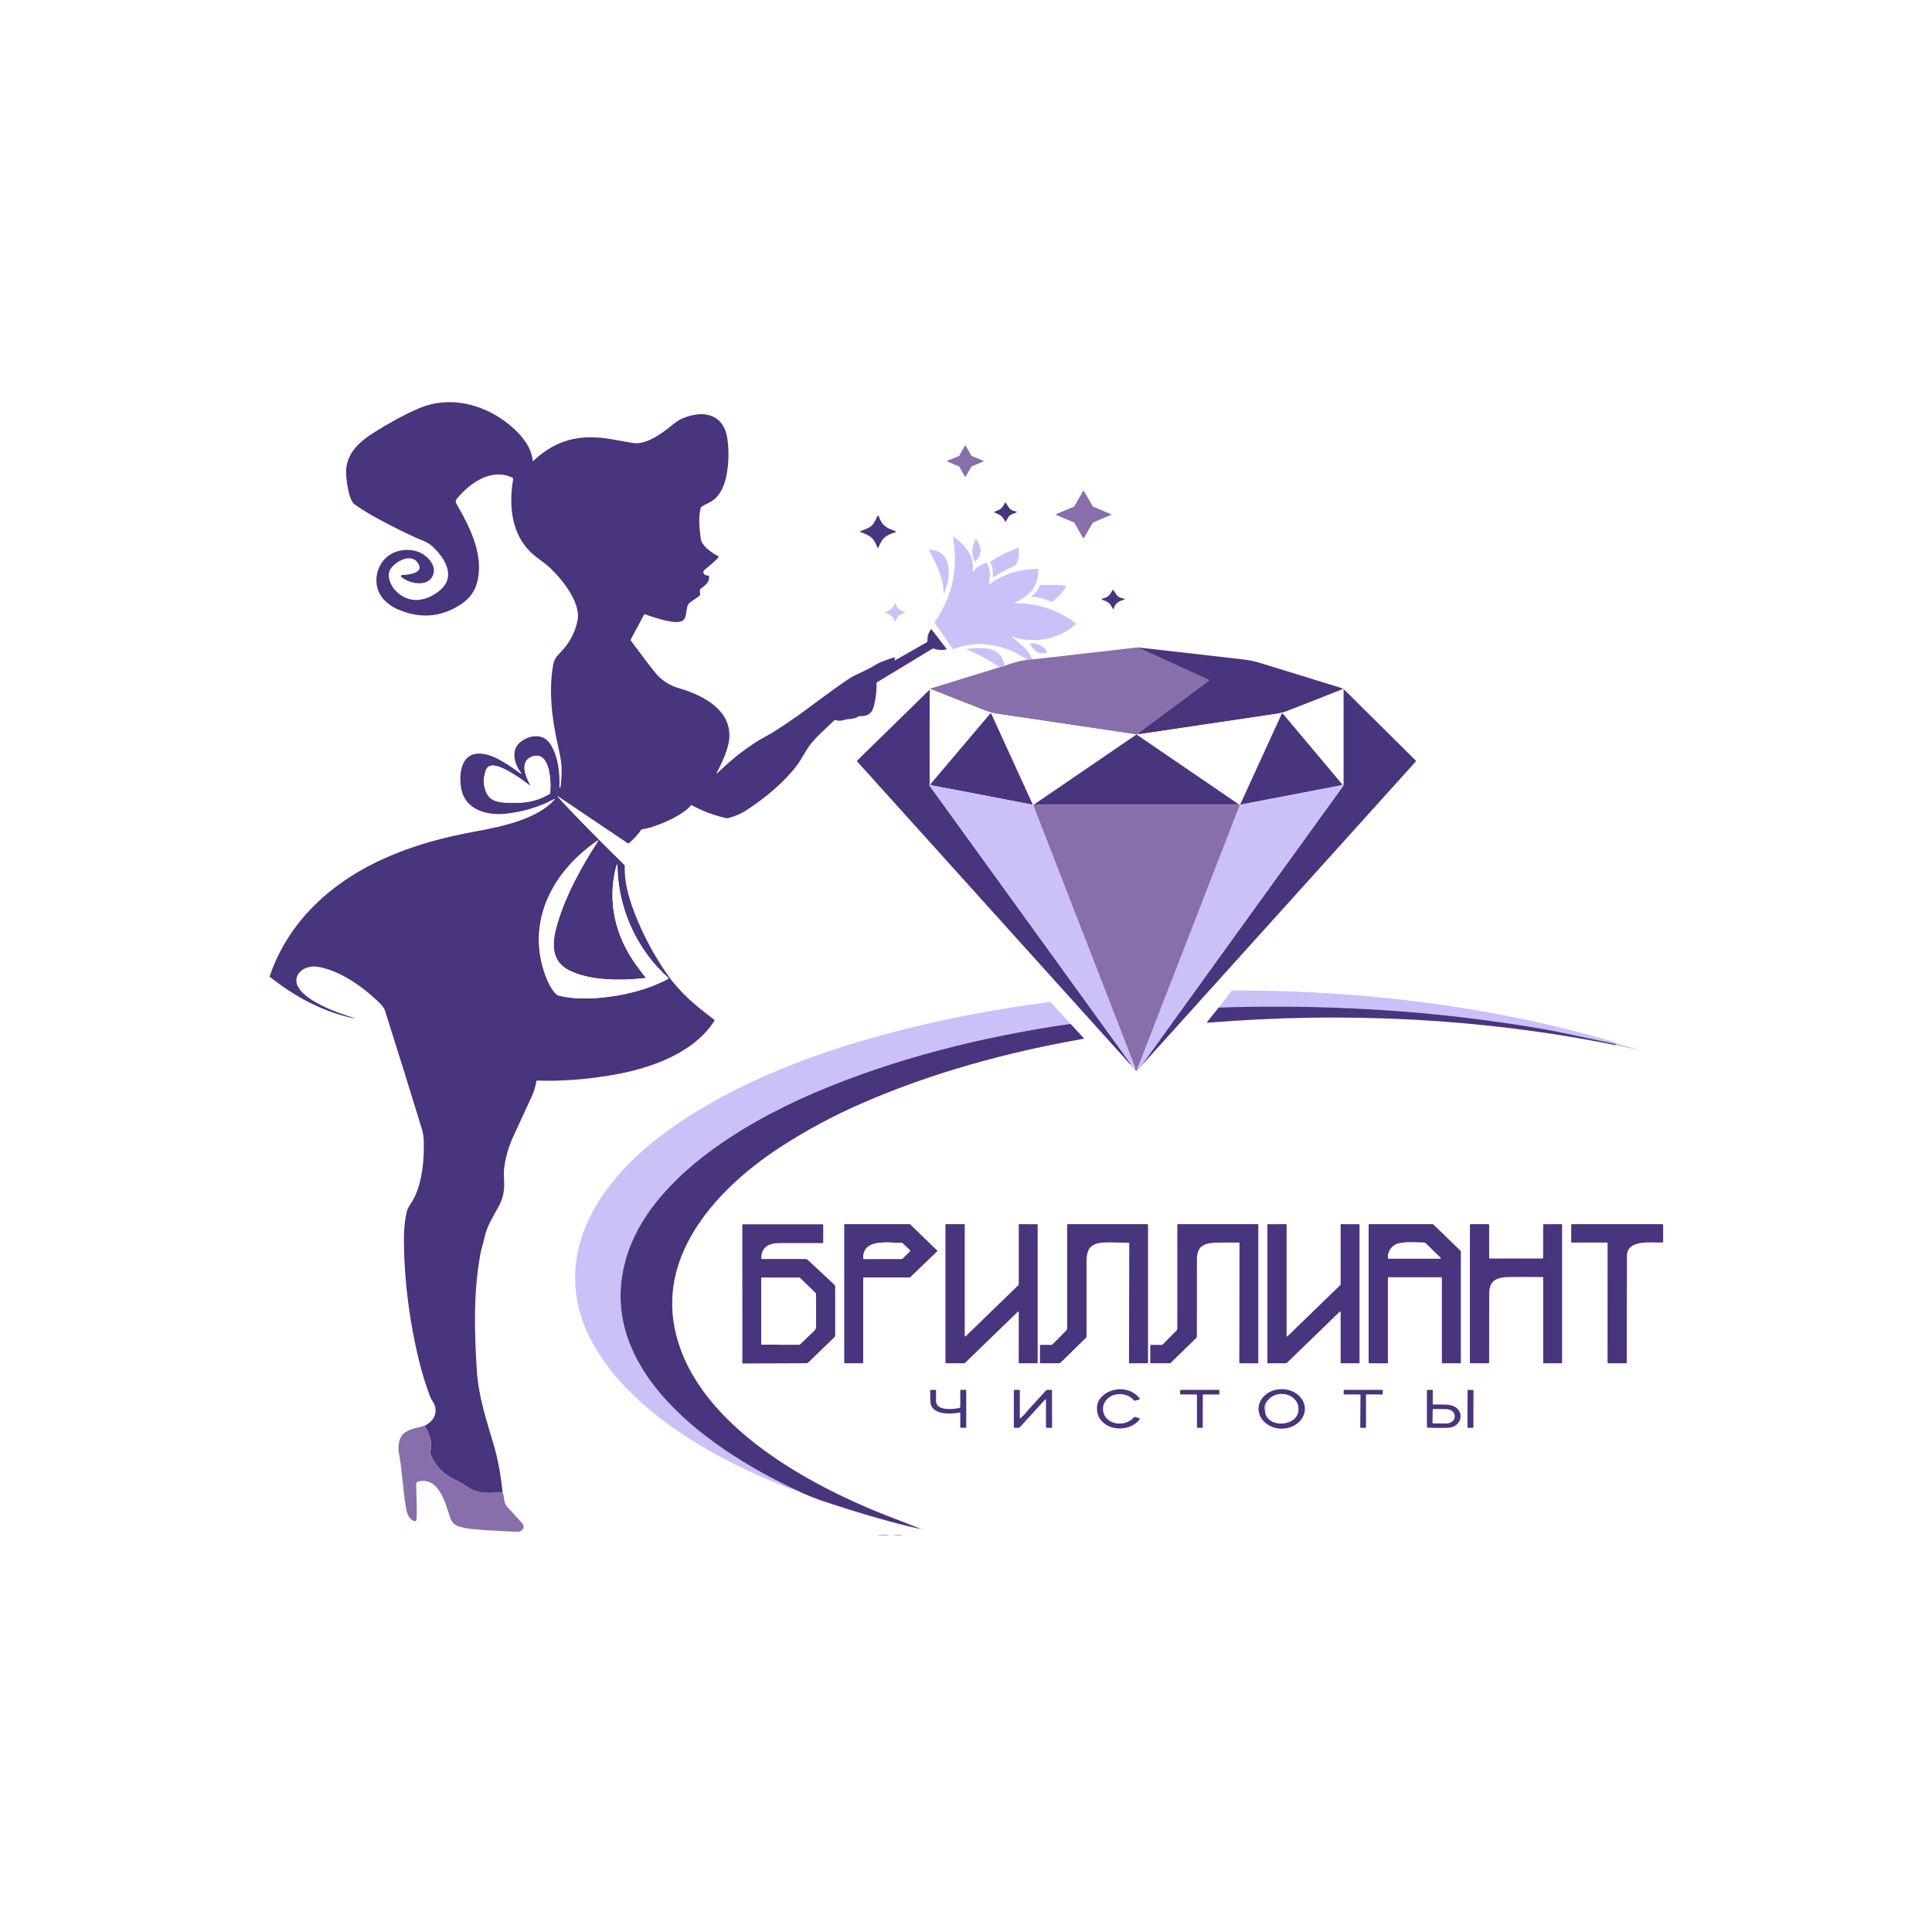 <?xml version="1.0" encoding="UTF-8"?> <svg xmlns="http://www.w3.org/2000/svg" width="32" height="32" viewBox="0 0 32 32" fill="none"><rect width="32" height="32" fill="white"></rect><g clip-path="url(#clip0_809_1693)"><path d="M8.326 24.722C8.178 24.729 8.072 24.73 8.008 24.724C7.853 24.711 7.78 24.654 7.673 24.583C7.641 24.562 7.595 24.537 7.535 24.509C7.366 24.429 7.242 24.312 7.163 24.157C7.13 24.093 7.119 24.046 7.129 24.018C7.173 23.894 7.094 23.721 7.033 23.615C7.172 23.543 7.231 23.442 7.21 23.311C7.199 23.246 7.147 23.192 7.123 23.129C7.049 22.933 6.988 22.735 6.939 22.533C6.784 21.894 6.7 21.248 6.69 20.595C6.687 20.39 6.703 20.213 6.739 20.062C6.758 19.985 6.833 19.901 6.863 19.836C6.997 19.556 7.027 19.204 7.019 18.902C7.018 18.831 7.005 18.756 6.98 18.676C6.782 18.026 6.579 17.377 6.373 16.729C6.362 16.695 6.322 16.644 6.252 16.578C6.007 16.345 5.628 16.071 5.261 16.013C5.02 15.975 4.823 16.166 4.946 16.361C5.095 16.598 5.582 16.774 5.864 16.861C5.867 16.862 5.867 16.863 5.867 16.866C5.866 16.868 5.864 16.869 5.861 16.868C5.341 16.758 4.868 16.497 4.475 16.184C4.468 16.178 4.466 16.172 4.469 16.164C4.758 15.316 5.416 14.655 6.323 14.238C6.828 14.005 7.343 13.867 7.903 13.766C8.334 13.688 8.89 13.563 9.173 13.258C9.2 13.23 9.195 13.225 9.159 13.244C8.929 13.365 8.673 13.443 8.392 13.476C8.062 13.515 7.732 13.409 7.651 13.11C7.596 12.905 7.596 12.456 7.967 12.483C8.198 12.499 8.453 12.692 8.623 12.814C8.624 12.815 8.626 12.815 8.627 12.815C8.629 12.815 8.631 12.815 8.632 12.814C8.633 12.813 8.634 12.811 8.634 12.81C8.635 12.809 8.634 12.807 8.634 12.806C8.519 12.657 8.448 12.413 8.636 12.278C8.776 12.176 8.986 12.148 9.099 12.302C9.247 12.504 9.274 12.811 9.266 13.042C9.266 13.043 9.267 13.044 9.268 13.044L9.276 13.044C9.28 13.044 9.282 13.043 9.283 13.039C9.3 12.921 9.306 12.803 9.3 12.685C9.296 12.616 9.276 12.5 9.239 12.337C9.144 11.92 9.085 11.442 9.161 11.02C9.176 10.934 9.204 10.885 9.275 10.814C9.428 10.659 9.525 10.48 9.566 10.277C9.626 9.975 9.301 9.576 9.07 9.369C9.07 9.369 9.007 9.321 8.882 9.225C8.462 8.904 8.422 8.374 8.501 7.931C8.502 7.928 8.501 7.924 8.5 7.921C8.498 7.918 8.495 7.915 8.492 7.914C8.132 7.738 7.767 8.016 7.569 8.259C7.546 8.287 7.542 8.313 7.557 8.338C7.786 8.735 8.023 9.2 7.901 9.653C7.861 9.8 7.771 9.92 7.632 10.011C7.302 10.227 6.951 10.253 6.578 10.088C6.505 10.056 6.435 10.008 6.369 9.943C6.106 9.686 6.238 9.155 6.687 9.111C6.787 9.101 6.88 9.116 6.965 9.156C7.098 9.219 7.221 9.371 7.178 9.508C7.11 9.73 6.794 9.678 6.648 9.557C6.645 9.555 6.642 9.551 6.641 9.547C6.64 9.544 6.641 9.54 6.642 9.536C6.644 9.532 6.647 9.529 6.651 9.527C6.654 9.525 6.659 9.524 6.663 9.523C6.769 9.521 7.011 9.493 6.935 9.346C6.856 9.193 6.676 9.241 6.56 9.33C6.445 9.418 6.414 9.502 6.459 9.632C6.514 9.792 6.692 9.938 6.897 9.938C7.061 9.937 7.245 9.835 7.341 9.724C7.527 9.51 7.361 9.242 7.181 9.068C7.129 9.019 7.077 8.983 7.025 8.963C6.778 8.865 6.532 8.736 6.301 8.614C6.152 8.535 6.01 8.449 5.874 8.355C5.772 8.284 5.733 7.926 5.732 7.835C5.727 7.531 5.925 7.332 6.197 7.162C6.454 7 6.697 6.869 6.926 6.769C7.31 6.6 7.73 6.638 8.102 6.82C8.412 6.971 8.8 7.298 8.823 7.63C8.824 7.639 8.828 7.64 8.835 7.633C9.196 7.293 9.589 7.181 10.123 7.274C10.24 7.294 10.357 7.315 10.475 7.336C10.703 7.378 10.981 7.165 11.131 7.042C11.198 6.988 11.255 6.95 11.302 6.931C11.691 6.767 11.993 6.891 12.046 7.258C12.075 7.454 12.072 7.651 12.038 7.847C12.014 7.987 11.97 8.102 11.905 8.19C11.816 8.312 11.734 8.322 11.623 8.391C11.615 8.396 11.611 8.402 11.608 8.409C11.562 8.561 11.587 8.767 11.606 8.923C11.619 9.034 11.778 9.151 11.879 9.202C11.903 9.214 11.906 9.229 11.887 9.247C11.821 9.313 11.752 9.373 11.682 9.427C11.62 9.475 11.651 9.53 11.731 9.535C11.74 9.535 11.744 9.539 11.745 9.547C11.752 9.651 11.675 9.697 11.599 9.756C11.596 9.758 11.594 9.761 11.593 9.764C11.591 9.767 11.591 9.77 11.591 9.774L11.596 9.834C11.597 9.842 11.595 9.85 11.592 9.857C11.588 9.864 11.583 9.87 11.576 9.875C11.53 9.907 11.483 9.94 11.434 9.975C11.307 10.063 11.454 10.329 11.171 10.302C11.001 10.286 10.842 10.229 10.685 10.175C10.677 10.173 10.671 10.175 10.667 10.181L10.447 10.593C10.444 10.6 10.445 10.605 10.449 10.611C10.663 10.9 10.803 11.083 10.87 11.162C10.961 11.267 11.085 11.352 11.24 11.397C11.68 11.525 12.107 11.772 12.08 12.22C12.07 12.394 11.965 12.62 11.875 12.794C11.864 12.817 11.867 12.819 11.887 12.801C12.127 12.569 12.402 12.344 12.714 12.18C12.787 12.141 12.918 12.058 13.106 11.929C13.42 11.714 13.733 11.46 14.062 11.242C14.105 11.213 14.159 11.185 14.225 11.155C14.331 11.108 14.433 11.054 14.531 10.995C14.57 10.971 14.662 10.936 14.806 10.889C14.808 10.889 14.81 10.889 14.812 10.889C14.814 10.889 14.816 10.89 14.818 10.891C14.82 10.892 14.821 10.894 14.822 10.896C14.822 10.897 14.823 10.899 14.822 10.901L14.816 10.934C14.815 10.94 14.818 10.942 14.824 10.938L15.349 10.638C15.358 10.634 15.362 10.627 15.361 10.618C15.358 10.552 15.375 10.489 15.413 10.43C15.419 10.42 15.426 10.42 15.434 10.43L15.679 10.748C15.679 10.749 15.68 10.75 15.68 10.751C15.68 10.751 15.68 10.752 15.679 10.753C15.679 10.754 15.678 10.754 15.678 10.755C15.677 10.755 15.676 10.756 15.675 10.756C15.604 10.772 15.534 10.768 15.466 10.743C15.458 10.74 15.451 10.741 15.444 10.745L14.529 11.299C14.522 11.303 14.519 11.309 14.519 11.316C14.521 11.448 14.505 11.579 14.471 11.707C14.442 11.816 14.369 11.867 14.241 11.861C14.232 11.86 14.224 11.862 14.218 11.867C14.166 11.903 14.115 11.904 14.043 11.912C13.974 11.919 13.922 11.956 13.838 11.927C13.83 11.924 13.823 11.926 13.818 11.931C13.654 12.093 13.466 12.241 13.35 12.437C13.278 12.559 13.233 12.632 13.215 12.657C12.997 12.949 12.696 13.201 12.371 13.415C12.273 13.48 12.18 13.517 12.067 13.549C12.053 13.553 12.037 13.553 12.023 13.55C11.822 13.504 11.635 13.434 11.46 13.338C11.452 13.333 11.446 13.335 11.441 13.342C11.32 13.5 10.868 13.704 10.638 13.735C10.63 13.736 10.623 13.74 10.619 13.746C10.563 13.826 10.497 13.898 10.42 13.964C10.412 13.97 10.404 13.971 10.395 13.965L9.249 13.193C9.227 13.179 9.225 13.181 9.241 13.2C9.292 13.258 9.348 13.32 9.41 13.385C9.714 13.703 10.024 14.016 10.34 14.325C10.346 14.331 10.349 14.338 10.348 14.345C10.338 14.61 10.415 14.872 10.51 15.121C10.649 15.481 10.831 15.823 11.058 16.148C11.264 16.442 11.531 16.666 11.83 16.889C11.833 16.891 11.835 16.894 11.835 16.897C11.836 16.9 11.835 16.904 11.834 16.906C11.496 17.438 10.787 17.698 10.129 17.808C9.695 17.881 9.284 17.911 8.898 17.898C8.89 17.898 8.885 17.901 8.884 17.907C8.868 18 8.844 18.08 8.813 18.148C8.709 18.374 8.605 18.599 8.501 18.825C8.419 19.003 8.368 19.186 8.347 19.375C8.344 19.407 8.345 19.476 8.35 19.583C8.356 19.723 8.33 19.849 8.271 19.961C8.18 20.13 8.064 20.308 8.026 20.493C8.008 20.578 7.977 20.666 7.962 20.743C7.838 21.386 7.857 22.069 7.899 22.718C7.925 23.118 8.057 23.528 8.173 23.916C8.257 24.196 8.294 24.449 8.326 24.722ZM8.77 13.005C8.632 12.902 8.36 12.702 8.185 12.681C8.114 12.672 8.068 12.7 8.046 12.763C7.999 12.9 8.004 13.025 8.062 13.14C8.144 13.305 8.341 13.296 8.545 13.297C8.75 13.299 8.936 13.25 9.102 13.15C9.105 13.148 9.108 13.145 9.11 13.142C9.112 13.139 9.113 13.136 9.113 13.132C9.124 12.976 9.12 12.713 9.013 12.579C8.945 12.493 8.823 12.504 8.745 12.57C8.624 12.674 8.72 12.893 8.781 12.998C8.792 13.016 8.788 13.019 8.77 13.005ZM10.686 16.2C10.304 16.244 9.777 16.249 9.432 16.075C9.093 15.905 9.15 15.569 9.241 15.269C9.382 14.807 9.629 14.357 9.898 13.944C9.914 13.918 9.909 13.915 9.883 13.933C9.076 14.496 8.702 15.367 9.064 16.232C9.092 16.297 9.178 16.473 9.261 16.492C9.469 16.54 9.677 16.546 9.891 16.53C10.3 16.499 10.714 16.4 11.065 16.214C11.067 16.213 11.068 16.212 11.069 16.21C11.07 16.209 11.071 16.207 11.072 16.205C11.072 16.203 11.072 16.202 11.071 16.2C11.07 16.198 11.069 16.197 11.068 16.195C10.526 15.712 10.24 15.021 10.227 14.364C10.226 14.305 10.218 14.304 10.203 14.362C10.059 14.925 10.184 15.491 10.534 15.979C10.585 16.05 10.637 16.119 10.692 16.188C10.697 16.195 10.695 16.199 10.686 16.2Z" fill="#49347E"></path><path d="M16.094 7.552L16.284 7.631C16.286 7.632 16.287 7.633 16.288 7.634C16.289 7.635 16.29 7.637 16.29 7.638C16.29 7.64 16.289 7.641 16.288 7.643C16.287 7.644 16.286 7.645 16.284 7.645L16.094 7.725C16.092 7.725 16.09 7.726 16.09 7.728L15.997 7.891C15.996 7.892 15.995 7.893 15.994 7.894C15.992 7.895 15.991 7.895 15.989 7.895C15.987 7.895 15.985 7.895 15.984 7.894C15.982 7.893 15.981 7.892 15.98 7.891L15.888 7.728C15.887 7.726 15.886 7.725 15.884 7.725L15.693 7.645C15.692 7.645 15.69 7.644 15.689 7.643C15.688 7.641 15.688 7.64 15.688 7.638C15.688 7.637 15.688 7.635 15.689 7.634C15.69 7.633 15.692 7.632 15.693 7.631L15.884 7.552C15.886 7.552 15.887 7.55 15.888 7.549L15.98 7.386C15.981 7.385 15.982 7.383 15.984 7.383C15.985 7.382 15.987 7.381 15.989 7.381C15.991 7.381 15.992 7.382 15.994 7.383C15.995 7.383 15.996 7.385 15.997 7.386L16.09 7.549C16.09 7.55 16.092 7.552 16.094 7.552Z" fill="#886EAA"></path><path d="M18.104 8.391L18.4 8.516C18.402 8.516 18.403 8.517 18.404 8.518C18.405 8.52 18.405 8.521 18.405 8.522C18.405 8.524 18.405 8.525 18.404 8.526C18.403 8.527 18.402 8.528 18.4 8.529L18.104 8.654C18.102 8.654 18.101 8.655 18.1 8.657L17.954 8.91C17.953 8.911 17.952 8.912 17.951 8.913C17.95 8.914 17.948 8.914 17.946 8.914C17.945 8.914 17.943 8.914 17.942 8.913C17.941 8.912 17.939 8.911 17.939 8.91L17.793 8.657C17.792 8.655 17.791 8.654 17.789 8.654L17.492 8.529C17.491 8.528 17.49 8.527 17.489 8.526C17.488 8.525 17.488 8.524 17.488 8.522C17.488 8.521 17.488 8.52 17.489 8.518C17.49 8.517 17.491 8.516 17.492 8.516L17.789 8.391C17.791 8.39 17.792 8.389 17.793 8.388L17.939 8.135C17.939 8.133 17.941 8.132 17.942 8.132C17.943 8.131 17.945 8.13 17.946 8.13C17.948 8.13 17.95 8.131 17.951 8.132C17.952 8.132 17.953 8.133 17.954 8.135L18.1 8.388C18.101 8.389 18.102 8.39 18.104 8.391Z" fill="#886EAA"></path><path d="M16.789 8.506C16.7 8.533 16.7 8.579 16.659 8.638C16.655 8.644 16.651 8.644 16.648 8.638C16.59 8.529 16.571 8.536 16.471 8.487C16.462 8.483 16.462 8.479 16.472 8.476C16.582 8.431 16.596 8.425 16.644 8.328C16.648 8.321 16.653 8.32 16.658 8.327C16.712 8.396 16.71 8.448 16.822 8.47C16.845 8.474 16.846 8.481 16.827 8.492C16.819 8.496 16.807 8.501 16.789 8.506Z" fill="#49347E"></path><path d="M14.251 8.813C14.238 8.808 14.238 8.804 14.25 8.799C14.285 8.785 14.322 8.77 14.362 8.754C14.47 8.708 14.488 8.633 14.533 8.548C14.534 8.546 14.536 8.544 14.538 8.543C14.54 8.542 14.542 8.542 14.545 8.542C14.547 8.542 14.55 8.543 14.551 8.544C14.553 8.545 14.555 8.547 14.555 8.549C14.605 8.702 14.671 8.74 14.835 8.799C14.848 8.804 14.848 8.808 14.835 8.813C14.668 8.868 14.613 8.911 14.555 9.058C14.545 9.081 14.536 9.081 14.527 9.057C14.472 8.911 14.415 8.869 14.251 8.813Z" fill="#49347E"></path><path d="M17.095 10.923L17.013 10.928C16.668 10.681 16.213 10.588 15.8 10.748C15.796 10.75 15.792 10.75 15.788 10.749C15.784 10.748 15.78 10.746 15.778 10.743L15.484 10.321C15.479 10.315 15.479 10.309 15.484 10.302C15.748 9.916 15.855 9.498 15.805 9.048C15.799 8.998 15.794 8.949 15.789 8.9C15.787 8.888 15.792 8.886 15.803 8.894C16.002 9.036 16.138 9.227 16.113 9.453C16.111 9.47 16.116 9.472 16.127 9.458C16.177 9.394 16.244 9.349 16.328 9.322C16.336 9.319 16.342 9.321 16.346 9.328C16.417 9.455 16.395 9.547 16.378 9.671C16.377 9.681 16.381 9.683 16.39 9.676C16.617 9.509 16.882 9.425 17.185 9.424C17.193 9.424 17.197 9.427 17.198 9.434C17.204 9.676 17.084 9.853 16.838 9.966C16.825 9.972 16.812 9.979 16.8 9.987C16.792 9.991 16.793 9.993 16.802 9.993C17.184 9.982 17.536 10.108 17.818 10.323C17.825 10.328 17.825 10.333 17.819 10.339C17.535 10.586 17.152 10.672 16.77 10.546C16.756 10.541 16.754 10.543 16.765 10.552C16.829 10.605 16.894 10.661 16.959 10.72C17.024 10.778 17.069 10.846 17.095 10.923Z" fill="#CBC0F8"></path><path d="M16.179 8.94C16.261 9.067 16.275 9.19 16.153 9.299C16.152 9.3 16.151 9.3 16.149 9.301C16.148 9.301 16.147 9.301 16.146 9.301C16.144 9.301 16.143 9.3 16.142 9.299C16.141 9.299 16.14 9.298 16.14 9.297C16.088 9.176 16.093 9.058 16.154 8.941C16.155 8.939 16.157 8.937 16.159 8.936C16.161 8.935 16.163 8.934 16.166 8.934C16.169 8.934 16.171 8.934 16.173 8.935C16.176 8.937 16.177 8.938 16.179 8.94Z" fill="#CBC0F8"></path><path d="M16.451 9.563C16.451 9.563 16.449 9.564 16.449 9.564C16.448 9.564 16.447 9.563 16.447 9.563L16.445 9.562L16.445 9.56C16.443 9.475 16.454 9.398 16.399 9.321C16.397 9.319 16.396 9.316 16.397 9.313C16.398 9.311 16.399 9.308 16.402 9.307C16.541 9.21 16.693 9.134 16.86 9.078C16.869 9.075 16.874 9.077 16.875 9.086C16.881 9.152 16.877 9.339 16.793 9.376C16.679 9.425 16.565 9.488 16.451 9.563Z" fill="#CBC0F8"></path><path d="M15.396 9.135C15.393 9.129 15.39 9.123 15.388 9.115C15.386 9.109 15.389 9.106 15.396 9.106C15.802 9.119 15.739 9.6 15.643 9.813C15.636 9.828 15.632 9.828 15.63 9.812C15.622 9.741 15.62 9.666 15.6 9.602C15.552 9.44 15.483 9.285 15.396 9.135Z" fill="#CBC0F8"></path><path d="M17.416 9.966C17.308 9.924 17.212 9.892 17.091 9.883C17.078 9.883 17.077 9.878 17.087 9.871C17.151 9.827 17.194 9.772 17.218 9.705C17.219 9.701 17.222 9.698 17.226 9.695C17.229 9.693 17.234 9.691 17.238 9.691C17.374 9.683 17.51 9.687 17.645 9.7C17.647 9.7 17.649 9.701 17.651 9.702C17.652 9.703 17.654 9.704 17.655 9.706C17.656 9.708 17.657 9.709 17.657 9.711C17.657 9.713 17.657 9.715 17.656 9.717C17.615 9.808 17.513 9.892 17.435 9.962C17.433 9.965 17.43 9.966 17.426 9.967C17.423 9.967 17.419 9.967 17.416 9.966Z" fill="#CBC0F8"></path><path d="M18.427 10.074C18.379 9.98 18.353 9.972 18.264 9.936C18.238 9.925 18.24 9.917 18.267 9.912C18.366 9.892 18.385 9.845 18.427 9.773C18.431 9.766 18.436 9.766 18.441 9.773C18.49 9.837 18.494 9.889 18.596 9.91C18.639 9.919 18.639 9.929 18.596 9.941C18.518 9.961 18.469 10.005 18.45 10.072C18.444 10.092 18.436 10.092 18.427 10.074Z" fill="#49347E"></path><path d="M14.815 10.286C14.795 10.218 14.745 10.173 14.665 10.151C14.655 10.148 14.654 10.145 14.664 10.14L14.754 10.097C14.761 10.093 14.767 10.088 14.77 10.083L14.821 10C14.826 9.991 14.83 9.991 14.833 10.001C14.855 10.069 14.905 10.114 14.983 10.137C15.001 10.142 15.001 10.147 14.983 10.152C14.904 10.173 14.855 10.218 14.834 10.286C14.834 10.288 14.832 10.29 14.831 10.291C14.829 10.292 14.827 10.292 14.825 10.292C14.823 10.292 14.821 10.292 14.819 10.291C14.817 10.29 14.816 10.288 14.815 10.286Z" fill="#CBC0F8"></path><path d="M17.064 10.67C17.058 10.658 17.063 10.652 17.078 10.653C17.198 10.657 17.286 10.704 17.343 10.792C17.346 10.797 17.345 10.802 17.338 10.804C17.202 10.863 17.111 10.765 17.064 10.67Z" fill="#CBC0F8"></path><path d="M18.84 10.723L20.018 11.26C20.02 11.261 20.021 11.262 20.022 11.263C20.023 11.264 20.023 11.265 20.023 11.266C20.024 11.268 20.023 11.269 20.023 11.27C20.022 11.272 20.021 11.273 20.02 11.274C19.631 11.564 19.24 11.855 18.849 12.147C18.846 12.149 18.846 12.153 18.849 12.157C18.845 12.161 18.838 12.165 18.828 12.168C18.815 12.17 18.813 12.169 18.823 12.166C18.055 12.051 17.29 11.938 16.528 11.825C16.458 11.815 16.39 11.797 16.325 11.772C16.023 11.655 15.721 11.537 15.42 11.416L15.419 11.402L16.561 11.05L16.642 11.027C16.76 10.981 16.884 10.948 17.013 10.928L17.095 10.923L18.84 10.723Z" fill="#886EAA"></path><path d="M18.84 10.723C19.442 10.79 20.033 10.858 20.612 10.925C20.698 10.935 20.781 10.953 20.863 10.978C21.306 11.114 21.75 11.251 22.194 11.388C22.229 11.399 22.258 11.416 22.283 11.441C22.673 11.827 23.062 12.212 23.448 12.596C23.451 12.599 23.452 12.602 23.452 12.605C23.452 12.608 23.451 12.611 23.449 12.614L18.885 17.675C20.003 16.124 21.122 14.573 22.243 13.023C22.25 13.013 22.253 13 22.251 12.985L22.251 11.424C22.251 11.422 22.251 11.421 22.25 11.42C22.249 11.418 22.248 11.417 22.247 11.417C22.245 11.416 22.244 11.415 22.242 11.415C22.241 11.415 22.239 11.416 22.238 11.416C21.937 11.536 21.636 11.654 21.333 11.772C21.27 11.797 21.204 11.814 21.135 11.824C20.384 11.935 19.634 12.047 18.883 12.159C18.87 12.161 18.859 12.16 18.849 12.157C18.846 12.153 18.846 12.149 18.849 12.147C19.24 11.855 19.631 11.564 20.02 11.274C20.021 11.273 20.022 11.272 20.023 11.27C20.023 11.269 20.024 11.268 20.023 11.266C20.023 11.265 20.023 11.264 20.022 11.263C20.021 11.262 20.02 11.261 20.018 11.26L18.84 10.723Z" fill="#49347E"></path><path d="M16.642 11.027L16.561 11.05C16.384 10.944 16.207 10.832 16.013 10.758C16 10.753 16 10.75 16.015 10.748C16.318 10.716 16.576 10.709 16.642 11.027Z" fill="#CBC0F8"></path><path d="M15.419 11.402L15.42 11.416C15.406 11.414 15.399 11.42 15.399 11.433C15.398 11.733 15.397 12.249 15.398 12.98C15.393 12.995 15.393 13.008 15.403 13.022C16.511 14.554 17.618 16.086 18.726 17.618C18.728 17.621 18.727 17.623 18.725 17.625C18.724 17.627 18.721 17.628 18.718 17.627L14.198 12.613C14.194 12.607 14.194 12.602 14.199 12.596L15.419 11.402Z" fill="#49347E"></path><path d="M15.42 11.416C15.721 11.537 16.022 11.655 16.325 11.772C16.39 11.797 16.458 11.815 16.528 11.825C17.29 11.938 18.055 12.051 18.823 12.166L17.129 13.323C17.131 13.327 17.128 13.33 17.118 13.333C17.105 13.334 17.101 13.333 17.108 13.33L16.419 11.823C16.418 11.822 16.417 11.82 16.416 11.819C16.414 11.818 16.412 11.817 16.41 11.817C16.408 11.817 16.406 11.817 16.404 11.818C16.402 11.819 16.401 11.82 16.4 11.821L15.41 12.99C15.402 12.986 15.398 12.983 15.398 12.98C15.397 12.249 15.398 11.733 15.399 11.433C15.399 11.42 15.406 11.414 15.42 11.416Z" fill="white"></path><path d="M22.251 12.985C22.244 12.991 22.238 12.993 22.233 12.993L21.25 11.823C21.249 11.822 21.247 11.82 21.245 11.82C21.243 11.819 21.241 11.819 21.238 11.819C21.236 11.819 21.234 11.82 21.232 11.821C21.23 11.822 21.229 11.824 21.228 11.826L20.54 13.329C20.547 13.326 20.543 13.325 20.529 13.327L20.509 13.316L18.828 12.168C18.838 12.165 18.845 12.161 18.849 12.157C18.859 12.16 18.87 12.161 18.883 12.159C19.634 12.047 20.384 11.935 21.135 11.824C21.204 11.814 21.27 11.797 21.333 11.772C21.636 11.654 21.937 11.536 22.238 11.416C22.239 11.416 22.241 11.415 22.242 11.415C22.244 11.416 22.245 11.416 22.247 11.417C22.248 11.417 22.249 11.418 22.25 11.42C22.251 11.421 22.251 11.422 22.251 11.424L22.251 12.985Z" fill="white"></path><path d="M17.108 13.33C16.291 13.171 15.736 13.065 15.446 13.011C15.425 13.007 15.413 13 15.41 12.99L16.4 11.821C16.401 11.82 16.402 11.819 16.404 11.818C16.406 11.817 16.408 11.817 16.41 11.817C16.412 11.817 16.414 11.818 16.416 11.819C16.417 11.82 16.418 11.822 16.419 11.823L17.108 13.33Z" fill="#49347E"></path><path d="M22.233 12.993C22.227 13.001 22.218 13.006 22.205 13.009C21.653 13.115 21.098 13.222 20.54 13.329L21.228 11.826C21.229 11.824 21.23 11.822 21.232 11.821C21.234 11.82 21.236 11.819 21.238 11.819C21.241 11.819 21.243 11.819 21.245 11.82C21.247 11.82 21.249 11.822 21.25 11.823L22.233 12.993Z" fill="#49347E"></path><path d="M18.828 12.168L20.509 13.316C20.512 13.318 20.511 13.322 20.508 13.325C20.505 13.329 20.5 13.331 20.495 13.331H17.166C17.161 13.331 17.157 13.332 17.154 13.334C17.149 13.336 17.143 13.337 17.138 13.336C17.134 13.336 17.131 13.335 17.13 13.332C17.129 13.33 17.129 13.327 17.129 13.323L18.823 12.166C18.813 12.169 18.815 12.17 18.828 12.168Z" fill="#49347E"></path><path d="M8.781 12.998C8.72 12.893 8.624 12.673 8.746 12.57C8.823 12.504 8.946 12.493 9.013 12.579C9.12 12.713 9.124 12.976 9.113 13.132C9.113 13.136 9.112 13.139 9.11 13.142C9.108 13.145 9.105 13.148 9.102 13.15C8.936 13.25 8.75 13.299 8.545 13.297C8.341 13.296 8.144 13.305 8.062 13.14C8.004 13.025 7.999 12.9 8.046 12.763C8.068 12.7 8.114 12.672 8.185 12.681C8.36 12.702 8.633 12.902 8.77 13.005C8.788 13.019 8.792 13.016 8.781 12.998Z" fill="white"></path><path d="M15.398 12.98C15.398 12.983 15.402 12.986 15.41 12.99C15.413 13 15.425 13.007 15.446 13.011C15.736 13.065 16.291 13.171 17.108 13.33C17.101 13.333 17.105 13.334 17.118 13.333C17.118 13.334 17.117 13.334 17.116 13.335C17.115 13.337 17.115 13.339 17.117 13.343L18.799 17.672C18.802 17.68 18.802 17.688 18.799 17.697L18.795 17.706C18.765 17.689 18.739 17.663 18.718 17.627C18.721 17.628 18.724 17.627 18.725 17.625C18.727 17.623 18.728 17.621 18.726 17.618C17.618 16.086 16.511 14.554 15.403 13.022C15.393 13.008 15.393 12.995 15.398 12.98Z" fill="#CBC0F8"></path><path d="M22.251 12.985C22.253 13 22.25 13.013 22.243 13.023C21.122 14.573 20.003 16.124 18.885 17.675C18.882 17.695 18.866 17.712 18.837 17.726C18.826 17.698 18.848 17.677 18.856 17.656C19.415 16.219 19.973 14.782 20.531 13.345C20.531 13.345 20.533 13.343 20.535 13.34C20.538 13.335 20.536 13.331 20.529 13.327C20.543 13.325 20.547 13.326 20.54 13.329C21.098 13.222 21.653 13.115 22.206 13.009C22.218 13.006 22.227 13.001 22.233 12.993C22.238 12.993 22.244 12.991 22.251 12.985Z" fill="#CBC0F8"></path><path d="M20.509 13.316L20.529 13.327C20.536 13.331 20.538 13.335 20.535 13.34C20.533 13.343 20.531 13.345 20.531 13.345C19.973 14.782 19.415 16.219 18.856 17.656C18.848 17.677 18.826 17.698 18.837 17.726C18.825 17.744 18.811 17.738 18.795 17.706L18.799 17.697C18.802 17.688 18.802 17.68 18.799 17.672L17.117 13.343C17.115 13.339 17.115 13.336 17.116 13.335C17.117 13.334 17.118 13.334 17.118 13.333C17.128 13.33 17.131 13.327 17.129 13.323C17.129 13.327 17.13 13.33 17.13 13.332C17.131 13.334 17.134 13.336 17.138 13.336C17.143 13.337 17.149 13.336 17.154 13.334C17.157 13.332 17.162 13.331 17.166 13.331H20.495C20.5 13.331 20.505 13.329 20.508 13.325C20.511 13.321 20.512 13.318 20.509 13.316Z" fill="#886EAA"></path><path d="M10.692 16.188C10.637 16.119 10.585 16.05 10.534 15.979C10.184 15.491 10.059 14.925 10.203 14.362C10.218 14.304 10.226 14.305 10.227 14.364C10.24 15.021 10.526 15.712 11.068 16.195C11.069 16.197 11.07 16.198 11.071 16.2C11.072 16.202 11.072 16.203 11.072 16.205C11.071 16.207 11.07 16.209 11.069 16.21C11.068 16.212 11.067 16.213 11.065 16.214C10.714 16.4 10.3 16.499 9.891 16.53C9.677 16.546 9.469 16.54 9.261 16.492C9.178 16.473 9.092 16.297 9.064 16.232C8.702 15.367 9.076 14.496 9.883 13.933C9.909 13.915 9.914 13.918 9.898 13.944C9.629 14.357 9.382 14.807 9.241 15.269C9.15 15.569 9.093 15.905 9.433 16.075C9.777 16.249 10.304 16.244 10.686 16.2C10.695 16.199 10.697 16.195 10.692 16.188Z" fill="white"></path><path d="M26.754 17.31C26.759 17.309 26.762 17.308 26.762 17.307C26.763 17.305 26.763 17.303 26.763 17.302C26.763 17.3 26.762 17.298 26.761 17.297C26.76 17.295 26.759 17.294 26.757 17.293C26.756 17.292 26.754 17.291 26.752 17.291C26.464 17.231 26.178 17.17 25.893 17.109C25.573 17.04 25.129 16.968 24.562 16.893C23.122 16.702 21.646 16.641 20.185 16.688L20.399 16.412C20.401 16.41 20.402 16.408 20.405 16.407C20.407 16.406 20.41 16.406 20.412 16.405C22.533 16.401 24.671 16.658 26.669 17.24C26.733 17.258 26.8 17.291 26.869 17.309C26.952 17.33 27.032 17.354 27.108 17.379C27.134 17.388 27.133 17.39 27.106 17.384L26.754 17.31Z" fill="#CBC0F8"></path><path d="M17.731 16.958C16.264 17.17 14.812 17.533 13.48 18.105C12.219 18.646 10.784 19.553 10.389 20.782C9.817 22.567 11.576 23.926 13.194 24.684C13.17 24.693 13.151 24.687 13.139 24.666C13.137 24.663 13.135 24.662 13.131 24.665C13.13 24.667 13.128 24.669 13.126 24.671C13.125 24.671 13.124 24.671 13.123 24.671C11.89 24.197 10.585 23.459 9.918 22.419C9.063 21.085 9.698 19.766 10.922 18.831C11.969 18.032 13.3 17.499 14.627 17.14C15.529 16.896 16.449 16.715 17.385 16.597C17.389 16.597 17.393 16.597 17.397 16.599C17.401 16.6 17.404 16.602 17.407 16.605L17.731 16.958Z" fill="#CBC0F8"></path><path d="M26.754 17.31C24.551 16.865 22.256 16.754 20.004 16.94C20.002 16.941 20 16.94 19.998 16.939C19.997 16.939 19.995 16.938 19.994 16.936C19.993 16.935 19.993 16.933 19.993 16.931C19.993 16.93 19.993 16.928 19.994 16.927L20.185 16.688C21.646 16.641 23.122 16.702 24.562 16.893C25.129 16.968 25.573 17.04 25.893 17.109C26.178 17.17 26.464 17.231 26.752 17.291C26.754 17.291 26.756 17.292 26.757 17.293C26.759 17.294 26.76 17.295 26.761 17.297C26.762 17.298 26.763 17.3 26.763 17.302C26.763 17.303 26.763 17.305 26.762 17.307C26.762 17.308 26.759 17.309 26.754 17.31Z" fill="#49347E"></path><path d="M17.731 16.958L17.949 17.193C17.95 17.194 17.951 17.195 17.951 17.197C17.951 17.198 17.951 17.199 17.951 17.201C17.95 17.202 17.949 17.203 17.948 17.204C17.947 17.205 17.945 17.206 17.944 17.206C16.686 17.426 15.443 17.767 14.293 18.266C13.814 18.474 13.36 18.717 12.932 18.995C11.855 19.695 10.933 20.755 11.171 21.982C11.469 23.527 13.297 24.579 14.83 25.158C14.966 25.209 15.101 25.263 15.236 25.318C15.246 25.322 15.265 25.326 15.292 25.33L15.293 25.33C15.294 25.326 15.294 25.326 15.292 25.33L15.291 25.331C15.237 25.324 15.152 25.306 15.035 25.277C14.627 25.177 14.179 25.045 13.691 24.883C13.493 24.818 13.328 24.751 13.194 24.684C11.576 23.926 9.817 22.567 10.389 20.782C10.784 19.553 12.219 18.646 13.48 18.104C14.812 17.533 16.264 17.17 17.731 16.958Z" fill="#49347E"></path><path d="M14.297 21.166V22.572C14.297 22.574 14.296 22.576 14.294 22.578C14.292 22.579 14.29 22.58 14.287 22.58H13.993C13.99 22.58 13.987 22.579 13.986 22.578C13.984 22.576 13.983 22.574 13.983 22.572V20.285C13.983 20.283 13.984 20.281 13.986 20.279C13.987 20.277 13.99 20.276 13.993 20.276H15.069C15.07 20.276 15.072 20.277 15.073 20.277C15.074 20.278 15.075 20.279 15.076 20.279L15.524 20.714C15.526 20.715 15.527 20.717 15.527 20.719C15.527 20.721 15.526 20.724 15.524 20.725L15.076 21.155C15.075 21.156 15.074 21.156 15.072 21.157C15.071 21.157 15.07 21.158 15.068 21.158H14.307C14.304 21.158 14.302 21.159 14.3 21.16C14.298 21.162 14.297 21.164 14.297 21.166ZM14.93 20.586C14.653 20.58 14.294 20.526 14.297 20.845C14.297 20.847 14.299 20.849 14.3 20.851C14.302 20.852 14.305 20.853 14.307 20.853H14.93C14.938 20.853 14.944 20.85 14.949 20.845L15.069 20.728C15.077 20.721 15.077 20.714 15.069 20.707L14.953 20.595C14.947 20.589 14.939 20.586 14.93 20.586Z" fill="#49347E"></path><path d="M15.995 22.132L16.872 21.282C16.873 21.281 16.874 21.279 16.874 21.277V20.284C16.874 20.283 16.874 20.282 16.874 20.281C16.875 20.28 16.875 20.279 16.876 20.278C16.877 20.278 16.878 20.277 16.879 20.277C16.88 20.276 16.881 20.276 16.883 20.276L17.178 20.277C17.181 20.277 17.183 20.277 17.185 20.279C17.186 20.28 17.187 20.282 17.187 20.284L17.187 22.572C17.187 22.574 17.186 22.576 17.184 22.578C17.183 22.579 17.18 22.58 17.178 22.58H16.883C16.88 22.58 16.878 22.579 16.876 22.578C16.874 22.576 16.873 22.574 16.873 22.572L16.874 21.732C16.874 21.731 16.873 21.729 16.872 21.728C16.871 21.727 16.869 21.726 16.868 21.725C16.866 21.724 16.864 21.724 16.862 21.725C16.861 21.725 16.859 21.726 16.858 21.727L15.98 22.578C15.979 22.578 15.978 22.579 15.977 22.579C15.976 22.58 15.975 22.58 15.973 22.58L15.669 22.58C15.667 22.58 15.665 22.579 15.663 22.578C15.661 22.576 15.66 22.574 15.66 22.572V20.284C15.66 20.282 15.661 20.28 15.663 20.279C15.665 20.277 15.667 20.276 15.669 20.276H15.97C15.971 20.276 15.972 20.277 15.973 20.277C15.974 20.277 15.975 20.278 15.976 20.279C15.977 20.279 15.977 20.28 15.978 20.281C15.979 20.282 15.979 20.283 15.979 20.284V22.128C15.979 22.129 15.979 22.131 15.98 22.132C15.981 22.133 15.983 22.134 15.985 22.135C15.986 22.135 15.988 22.135 15.99 22.135C15.992 22.134 15.993 22.134 15.995 22.132Z" fill="#49347E"></path><path d="M18.691 20.584C18.459 20.577 18.313 20.576 18.253 20.582C18.03 20.603 17.997 20.728 17.996 20.903C17.995 21.315 17.995 21.726 17.996 22.138C17.996 22.146 17.993 22.153 17.986 22.159L17.571 22.565C17.561 22.575 17.548 22.58 17.533 22.58L17.239 22.58C17.23 22.58 17.225 22.576 17.225 22.568L17.225 22.288C17.225 22.279 17.23 22.275 17.241 22.275L17.409 22.276C17.419 22.276 17.427 22.273 17.434 22.266L17.662 22.035C17.67 22.027 17.675 22.016 17.675 22.004V20.289C17.675 20.28 17.68 20.276 17.689 20.276L18.995 20.276C19.008 20.276 19.015 20.282 19.015 20.294V22.568C19.015 22.57 19.015 22.571 19.014 22.573C19.013 22.574 19.012 22.576 19.011 22.577C19.01 22.578 19.008 22.579 19.007 22.579C19.005 22.58 19.003 22.58 19.001 22.58H18.71C18.707 22.58 18.705 22.579 18.703 22.578C18.701 22.576 18.7 22.574 18.7 22.572L18.704 20.596C18.704 20.588 18.7 20.584 18.691 20.584Z" fill="#49347E"></path><path d="M21.326 22.132L22.203 21.282C22.204 21.281 22.205 21.279 22.205 21.277V20.284C22.205 20.283 22.205 20.282 22.206 20.281C22.206 20.28 22.207 20.279 22.208 20.279C22.209 20.278 22.21 20.277 22.211 20.277C22.212 20.276 22.213 20.276 22.214 20.276L22.509 20.277C22.512 20.277 22.514 20.277 22.515 20.279C22.517 20.28 22.518 20.282 22.518 20.284L22.518 22.572C22.518 22.575 22.517 22.576 22.516 22.578C22.514 22.579 22.512 22.58 22.509 22.58H22.214C22.212 22.58 22.209 22.579 22.207 22.578C22.206 22.576 22.205 22.575 22.205 22.572L22.205 21.732C22.205 21.73 22.205 21.729 22.203 21.728C22.203 21.726 22.201 21.725 22.199 21.725C22.198 21.724 22.196 21.724 22.194 21.725C22.192 21.725 22.191 21.726 22.189 21.727L21.311 22.577C21.311 22.578 21.31 22.579 21.308 22.579C21.307 22.58 21.306 22.58 21.305 22.58H21.001C21 22.58 20.998 22.58 20.997 22.58C20.996 22.579 20.995 22.579 20.994 22.578C20.994 22.577 20.993 22.576 20.992 22.575C20.992 22.574 20.992 22.573 20.992 22.572V20.284C20.992 20.282 20.993 20.28 20.994 20.279C20.996 20.277 20.998 20.277 21.001 20.277L21.301 20.276C21.302 20.276 21.303 20.276 21.305 20.277C21.306 20.277 21.307 20.277 21.308 20.278C21.308 20.279 21.309 20.28 21.309 20.281C21.31 20.282 21.31 20.283 21.31 20.284V22.127C21.31 22.129 21.311 22.13 21.312 22.132C21.313 22.133 21.314 22.134 21.316 22.134C21.318 22.135 21.32 22.135 21.322 22.135C21.323 22.134 21.325 22.134 21.326 22.132Z" fill="#49347E"></path><path d="M22.988 21.163V22.573C22.988 22.575 22.987 22.577 22.985 22.579C22.983 22.58 22.981 22.581 22.979 22.581L22.678 22.58C22.675 22.58 22.673 22.579 22.672 22.578C22.67 22.576 22.669 22.574 22.669 22.572V20.284C22.669 20.282 22.67 20.28 22.672 20.279C22.673 20.277 22.675 20.276 22.678 20.276H23.733C23.734 20.276 23.735 20.277 23.736 20.277C23.738 20.278 23.739 20.278 23.739 20.279L24.194 20.72C24.195 20.721 24.196 20.723 24.196 20.725L24.196 22.573C24.196 22.575 24.195 22.577 24.193 22.578C24.192 22.58 24.189 22.58 24.187 22.58L23.891 22.58C23.889 22.58 23.887 22.579 23.885 22.578C23.883 22.576 23.882 22.574 23.882 22.573V21.162C23.882 21.161 23.882 21.16 23.882 21.159C23.881 21.159 23.881 21.158 23.88 21.157C23.879 21.156 23.878 21.156 23.877 21.155C23.876 21.155 23.875 21.155 23.874 21.155L22.996 21.155C22.994 21.155 22.992 21.156 22.99 21.157C22.989 21.159 22.988 21.16 22.988 21.163ZM23.127 20.608C23.034 20.649 22.985 20.745 22.988 20.834C22.988 20.841 22.993 20.845 23.002 20.845L23.857 20.845C23.858 20.845 23.86 20.845 23.861 20.844C23.862 20.844 23.863 20.843 23.864 20.842C23.864 20.84 23.864 20.839 23.864 20.838C23.864 20.837 23.863 20.836 23.862 20.835L23.61 20.591C23.608 20.588 23.604 20.586 23.6 20.584C23.596 20.582 23.592 20.582 23.588 20.582C23.463 20.58 23.23 20.561 23.127 20.608Z" fill="#49347E"></path><path d="M25.547 21.152C25.371 21.15 25.195 21.149 25.019 21.151C24.778 21.153 24.666 21.213 24.666 21.424C24.665 21.806 24.665 22.186 24.665 22.564C24.665 22.575 24.659 22.58 24.646 22.58H24.361C24.351 22.58 24.346 22.576 24.346 22.567V20.289C24.346 20.281 24.351 20.276 24.361 20.276H24.651C24.66 20.276 24.665 20.28 24.665 20.288V20.833C24.665 20.841 24.67 20.845 24.679 20.845H25.547C25.55 20.845 25.553 20.844 25.556 20.842C25.558 20.84 25.559 20.837 25.559 20.834L25.56 20.285C25.56 20.279 25.563 20.277 25.57 20.277L25.859 20.276C25.868 20.276 25.873 20.28 25.873 20.289L25.873 22.568C25.873 22.57 25.873 22.571 25.872 22.573C25.871 22.574 25.87 22.576 25.869 22.577C25.867 22.578 25.866 22.579 25.864 22.579C25.863 22.58 25.861 22.58 25.859 22.58L25.575 22.58C25.565 22.58 25.56 22.576 25.56 22.567L25.56 21.163C25.56 21.155 25.555 21.152 25.547 21.152Z" fill="#49347E"></path><path d="M12.624 20.853L13.335 20.853C13.354 20.853 13.37 20.859 13.383 20.871L13.825 21.284C13.831 21.289 13.833 21.295 13.833 21.302L13.833 22.12C13.833 22.131 13.828 22.142 13.819 22.15L13.384 22.57C13.378 22.576 13.37 22.579 13.361 22.579L12.307 22.584C12.304 22.584 12.301 22.583 12.299 22.582C12.297 22.58 12.296 22.577 12.296 22.575L12.295 20.286C12.295 20.284 12.296 20.282 12.297 20.281C12.299 20.28 12.301 20.279 12.303 20.279L13.626 20.279C13.627 20.279 13.629 20.279 13.63 20.28C13.631 20.28 13.632 20.281 13.633 20.282C13.633 20.282 13.634 20.283 13.635 20.284C13.635 20.285 13.635 20.286 13.635 20.287L13.635 20.578C13.635 20.581 13.634 20.584 13.632 20.586C13.629 20.588 13.626 20.589 13.623 20.589C13.396 20.589 13.168 20.589 12.94 20.589C12.848 20.589 12.78 20.599 12.737 20.62C12.648 20.663 12.606 20.736 12.61 20.841C12.61 20.849 12.615 20.853 12.624 20.853ZM13.504 21.413L13.254 21.17C13.251 21.168 13.248 21.165 13.244 21.164C13.24 21.163 13.236 21.162 13.232 21.162H12.623C12.614 21.162 12.609 21.166 12.609 21.174L12.61 22.266C12.61 22.267 12.61 22.269 12.612 22.27C12.613 22.272 12.615 22.272 12.617 22.272L13.232 22.273C13.24 22.273 13.246 22.27 13.251 22.265C13.33 22.191 13.408 22.116 13.486 22.041C13.505 22.023 13.514 21.998 13.515 21.967C13.516 21.787 13.516 21.611 13.515 21.436C13.514 21.427 13.511 21.419 13.504 21.413Z" fill="#49347E"></path><path d="M20.523 20.581C20.419 20.581 20.315 20.581 20.209 20.581C19.947 20.581 19.825 20.628 19.825 20.862C19.824 21.288 19.824 21.713 19.824 22.138C19.824 22.145 19.821 22.152 19.816 22.158L19.393 22.571C19.39 22.574 19.386 22.576 19.382 22.578C19.378 22.579 19.373 22.58 19.368 22.58H19.066C19.056 22.58 19.052 22.576 19.052 22.568L19.052 22.285C19.052 22.284 19.052 22.283 19.053 22.281C19.053 22.28 19.054 22.279 19.055 22.278C19.056 22.277 19.058 22.276 19.059 22.276C19.061 22.276 19.062 22.275 19.064 22.275L19.236 22.276C19.246 22.276 19.255 22.273 19.261 22.266L19.49 22.034C19.497 22.027 19.5 22.018 19.5 22.009V20.288C19.5 20.28 19.505 20.276 19.515 20.276H20.833C20.835 20.276 20.837 20.277 20.839 20.279C20.84 20.28 20.841 20.282 20.841 20.284L20.841 22.572C20.841 22.574 20.84 22.576 20.838 22.578C20.836 22.58 20.834 22.581 20.831 22.581L20.542 22.58C20.532 22.58 20.527 22.576 20.527 22.568L20.53 20.587C20.53 20.585 20.529 20.584 20.528 20.583C20.527 20.582 20.525 20.581 20.523 20.581Z" fill="#49347E"></path><path d="M26.616 20.581L26.039 20.581C26.029 20.581 26.024 20.576 26.024 20.567L26.024 20.289C26.024 20.286 26.026 20.283 26.029 20.28C26.031 20.278 26.035 20.276 26.039 20.276H27.531C27.542 20.276 27.547 20.281 27.547 20.29L27.547 20.567C27.547 20.576 27.541 20.58 27.532 20.58C27.334 20.584 26.949 20.528 26.948 20.8C26.946 21.388 26.944 21.977 26.944 22.567C26.944 22.576 26.939 22.58 26.928 22.58L26.642 22.58C26.632 22.58 26.626 22.575 26.626 22.566L26.627 20.59C26.627 20.588 26.625 20.585 26.623 20.584C26.622 20.582 26.619 20.581 26.616 20.581Z" fill="#49347E"></path><path d="M22.988 20.834C22.985 20.745 23.034 20.649 23.127 20.608C23.23 20.561 23.463 20.58 23.588 20.581C23.592 20.581 23.596 20.582 23.6 20.584C23.604 20.585 23.608 20.588 23.61 20.59L23.862 20.835C23.863 20.835 23.864 20.837 23.864 20.838C23.864 20.839 23.864 20.84 23.864 20.841C23.863 20.843 23.862 20.844 23.861 20.844C23.86 20.845 23.858 20.845 23.857 20.845L23.002 20.845C22.993 20.845 22.988 20.841 22.988 20.834Z" fill="white"></path><path d="M14.297 20.845C14.294 20.526 14.653 20.58 14.93 20.586C14.939 20.586 14.947 20.589 14.953 20.595L15.069 20.707C15.077 20.714 15.077 20.721 15.069 20.728L14.949 20.845C14.944 20.85 14.938 20.853 14.93 20.853H14.307C14.305 20.853 14.302 20.852 14.3 20.85C14.299 20.849 14.297 20.847 14.297 20.845Z" fill="white"></path><path d="M13.504 21.413C13.511 21.419 13.514 21.427 13.515 21.436C13.516 21.611 13.516 21.787 13.515 21.967C13.514 21.998 13.505 22.023 13.486 22.041C13.408 22.116 13.33 22.191 13.251 22.265C13.246 22.27 13.24 22.273 13.232 22.273L12.617 22.272C12.615 22.272 12.613 22.272 12.612 22.27C12.61 22.269 12.61 22.268 12.61 22.266L12.609 21.174C12.609 21.166 12.614 21.162 12.623 21.162H13.232C13.236 21.162 13.24 21.163 13.244 21.164C13.248 21.165 13.251 21.168 13.254 21.17L13.504 21.413Z" fill="white"></path><path d="M18.214 23.495C18.162 23.415 18.148 23.268 18.21 23.18C18.362 22.967 18.704 22.948 18.873 23.157C18.883 23.168 18.88 23.177 18.864 23.181L18.81 23.198C18.795 23.203 18.782 23.2 18.773 23.188C18.698 23.091 18.53 23.064 18.414 23.119C18.287 23.179 18.239 23.311 18.288 23.428C18.365 23.609 18.65 23.629 18.778 23.478C18.785 23.469 18.794 23.467 18.806 23.47L18.87 23.49C18.872 23.491 18.874 23.492 18.875 23.493C18.877 23.494 18.878 23.496 18.878 23.498C18.879 23.499 18.879 23.501 18.879 23.503C18.878 23.505 18.878 23.506 18.877 23.508C18.723 23.712 18.357 23.714 18.214 23.495Z" fill="#49347E"></path><path d="M21.613 23.335C21.613 23.422 21.572 23.506 21.5 23.567C21.428 23.629 21.331 23.663 21.229 23.663C21.127 23.663 21.03 23.629 20.958 23.567C20.886 23.506 20.845 23.422 20.845 23.335C20.845 23.249 20.886 23.165 20.958 23.104C21.03 23.042 21.127 23.008 21.229 23.008C21.331 23.008 21.428 23.042 21.5 23.104C21.572 23.165 21.613 23.249 21.613 23.335ZM20.988 23.211C20.946 23.247 20.936 23.304 20.956 23.38C20.98 23.659 21.513 23.639 21.506 23.333C21.5 23.085 21.14 22.995 20.988 23.211Z" fill="#49347E"></path><path d="M15.886 23.397C15.707 23.433 15.419 23.422 15.411 23.219C15.408 23.154 15.406 23.092 15.406 23.034C15.406 23.026 15.411 23.021 15.422 23.021L15.489 23.02C15.491 23.02 15.493 23.021 15.495 23.021C15.497 23.022 15.499 23.023 15.5 23.024C15.502 23.026 15.503 23.027 15.504 23.029C15.505 23.031 15.505 23.032 15.505 23.034C15.503 23.091 15.503 23.149 15.504 23.21C15.507 23.366 15.777 23.347 15.893 23.319C15.901 23.317 15.905 23.312 15.905 23.304L15.906 23.026C15.906 23.022 15.908 23.02 15.913 23.02L15.998 23.021C15.999 23.021 16 23.021 16 23.021C16 23.021 16.002 23.022 16.002 23.022C16.003 23.023 16.003 23.023 16.003 23.024C16.004 23.025 16.004 23.025 16.004 23.026V23.639C16.004 23.646 16 23.649 15.991 23.649L15.918 23.649C15.91 23.649 15.905 23.645 15.905 23.638L15.906 23.411C15.906 23.399 15.9 23.395 15.886 23.397Z" fill="#49347E"></path><path d="M16.902 23.49C16.948 23.449 16.977 23.42 16.989 23.402C16.999 23.388 17.02 23.363 17.052 23.329L17.324 23.031C17.33 23.024 17.338 23.021 17.349 23.021L17.41 23.02C17.419 23.02 17.424 23.023 17.424 23.031L17.426 23.638C17.426 23.646 17.421 23.65 17.412 23.649L17.341 23.649C17.331 23.649 17.325 23.644 17.325 23.635L17.325 23.191C17.325 23.174 17.319 23.172 17.306 23.185L16.893 23.638C16.886 23.646 16.878 23.649 16.866 23.649L16.806 23.649C16.797 23.649 16.792 23.645 16.792 23.637L16.792 23.035C16.792 23.025 16.798 23.02 16.81 23.02H16.873C16.885 23.02 16.892 23.026 16.892 23.036L16.891 23.486C16.891 23.496 16.895 23.497 16.902 23.49Z" fill="#49347E"></path><path d="M19.922 23.108L19.921 23.639C19.921 23.642 19.919 23.644 19.917 23.646C19.914 23.648 19.911 23.649 19.908 23.649L19.839 23.649C19.836 23.649 19.832 23.648 19.83 23.646C19.828 23.644 19.826 23.641 19.826 23.638L19.825 23.108C19.825 23.105 19.824 23.102 19.821 23.1C19.819 23.098 19.816 23.097 19.812 23.097L19.56 23.096C19.556 23.096 19.553 23.095 19.551 23.093C19.548 23.091 19.547 23.088 19.547 23.085L19.548 23.031C19.548 23.028 19.549 23.026 19.552 23.023C19.554 23.021 19.557 23.02 19.561 23.02H20.185C20.188 23.02 20.192 23.021 20.194 23.023C20.196 23.026 20.198 23.028 20.198 23.031L20.197 23.086C20.197 23.089 20.195 23.092 20.193 23.094C20.191 23.096 20.188 23.097 20.184 23.097H19.934C19.931 23.097 19.928 23.098 19.925 23.1C19.923 23.102 19.922 23.105 19.922 23.108Z" fill="#49347E"></path><path d="M22.524 23.097L22.264 23.096C22.263 23.096 22.262 23.096 22.261 23.095C22.259 23.095 22.258 23.094 22.257 23.093C22.256 23.093 22.256 23.092 22.255 23.091C22.255 23.09 22.255 23.089 22.255 23.088L22.256 23.028C22.256 23.026 22.257 23.024 22.259 23.023C22.261 23.021 22.263 23.02 22.265 23.02H22.893C22.896 23.02 22.898 23.021 22.9 23.023C22.902 23.024 22.903 23.026 22.903 23.028L22.902 23.089C22.902 23.091 22.901 23.093 22.9 23.095C22.898 23.096 22.895 23.097 22.893 23.097L22.634 23.096C22.632 23.096 22.629 23.097 22.628 23.099C22.626 23.1 22.625 23.102 22.625 23.105L22.625 23.641C22.625 23.643 22.624 23.645 22.622 23.647C22.621 23.649 22.618 23.649 22.616 23.649L22.539 23.649C22.537 23.649 22.534 23.648 22.533 23.647C22.531 23.645 22.53 23.643 22.53 23.641L22.534 23.105C22.534 23.103 22.533 23.101 22.531 23.099C22.529 23.098 22.527 23.097 22.524 23.097Z" fill="#49347E"></path><path d="M23.744 23.264C23.842 23.265 23.969 23.255 24.051 23.281C24.264 23.348 24.227 23.628 23.997 23.647C23.933 23.652 23.816 23.652 23.645 23.647C23.638 23.647 23.634 23.644 23.634 23.637V23.037C23.634 23.026 23.64 23.021 23.652 23.021L23.712 23.02C23.725 23.02 23.732 23.026 23.732 23.038L23.73 23.253C23.73 23.26 23.735 23.264 23.744 23.264ZM23.73 23.353L23.729 23.563C23.729 23.566 23.731 23.569 23.733 23.571C23.736 23.573 23.739 23.574 23.743 23.574L23.954 23.575C23.972 23.575 23.99 23.572 24.007 23.567C24.024 23.561 24.039 23.553 24.052 23.543C24.065 23.533 24.075 23.52 24.082 23.507C24.089 23.494 24.093 23.479 24.093 23.465V23.453C24.093 23.423 24.078 23.395 24.052 23.374C24.026 23.354 23.991 23.342 23.955 23.342L23.744 23.341C23.74 23.341 23.737 23.342 23.734 23.344C23.732 23.347 23.73 23.35 23.73 23.353Z" fill="#49347E"></path><path d="M24.396 23.021L24.317 23.021C24.312 23.021 24.308 23.024 24.308 23.029L24.306 23.641C24.306 23.645 24.311 23.649 24.316 23.649L24.395 23.649C24.4 23.649 24.404 23.645 24.404 23.641L24.405 23.029C24.406 23.024 24.401 23.021 24.396 23.021Z" fill="#49347E"></path><path d="M20.956 23.38L20.988 23.211C21.14 22.995 21.5 23.085 21.506 23.333C21.513 23.639 20.98 23.66 20.956 23.38Z" fill="white"></path><path d="M20.956 23.38L20.987 23.211C20.946 23.247 20.936 23.304 20.956 23.38Z" fill="#CBC0F8"></path><path d="M23.73 23.353C23.73 23.35 23.732 23.347 23.734 23.345C23.737 23.342 23.74 23.341 23.744 23.341L23.955 23.342C23.991 23.342 24.026 23.354 24.052 23.374C24.078 23.395 24.092 23.423 24.092 23.453V23.465C24.092 23.479 24.089 23.494 24.082 23.507C24.075 23.52 24.064 23.533 24.052 23.543C24.039 23.553 24.023 23.561 24.007 23.567C23.99 23.572 23.972 23.575 23.954 23.575L23.743 23.574C23.739 23.574 23.736 23.573 23.733 23.571C23.731 23.569 23.729 23.566 23.729 23.563L23.73 23.353Z" fill="white"></path><path d="M7.033 23.615C7.094 23.721 7.173 23.894 7.129 24.018C7.119 24.046 7.13 24.093 7.163 24.157C7.242 24.312 7.366 24.429 7.535 24.509C7.595 24.537 7.641 24.562 7.673 24.583C7.78 24.654 7.853 24.711 8.008 24.724C8.072 24.73 8.178 24.729 8.326 24.722C8.365 24.816 8.329 24.878 8.409 24.967C8.486 25.05 8.562 25.134 8.639 25.218C8.673 25.255 8.691 25.304 8.646 25.342C8.624 25.362 8.599 25.371 8.571 25.371C8.409 25.369 8.263 25.352 8.123 25.349C8.02 25.347 7.924 25.331 7.822 25.326C7.789 25.324 7.758 25.32 7.73 25.314C7.699 25.307 7.668 25.301 7.638 25.294C7.549 25.276 7.491 25.229 7.463 25.155C7.395 24.974 7.295 24.456 6.935 24.536C6.923 24.539 6.912 24.545 6.904 24.553C6.897 24.562 6.893 24.573 6.893 24.583C6.894 24.779 6.912 24.98 6.898 25.172C6.898 25.176 6.896 25.18 6.894 25.184C6.891 25.187 6.887 25.19 6.883 25.192C6.879 25.194 6.874 25.195 6.869 25.196C6.864 25.196 6.859 25.195 6.855 25.193C6.751 25.147 6.733 25.028 6.719 24.941C6.668 24.618 6.66 24.335 6.605 24.057C6.597 24.014 6.598 23.959 6.609 23.893C6.645 23.685 6.84 23.666 7.033 23.615Z" fill="#886EAA"></path><path d="M14.695 25.43C14.649 25.432 14.599 25.432 14.546 25.43C14.545 25.43 14.544 25.43 14.542 25.428C14.539 25.426 14.54 25.425 14.543 25.425C14.61 25.422 14.661 25.422 14.695 25.423C14.763 25.426 14.763 25.428 14.695 25.43Z" fill="#886EAA"></path><path d="M14.913 25.431C14.876 25.432 14.841 25.432 14.807 25.429C14.806 25.429 14.805 25.428 14.805 25.427V25.425L14.806 25.425C14.854 25.422 14.89 25.421 14.914 25.423C14.964 25.427 14.963 25.43 14.913 25.431Z" fill="#886EAA"></path></g><defs><clipPath id="clip0_809_1693"><rect width="23.237" height="18.88" fill="white" transform="translate(4.4 6.56)"></rect></clipPath></defs></svg> 